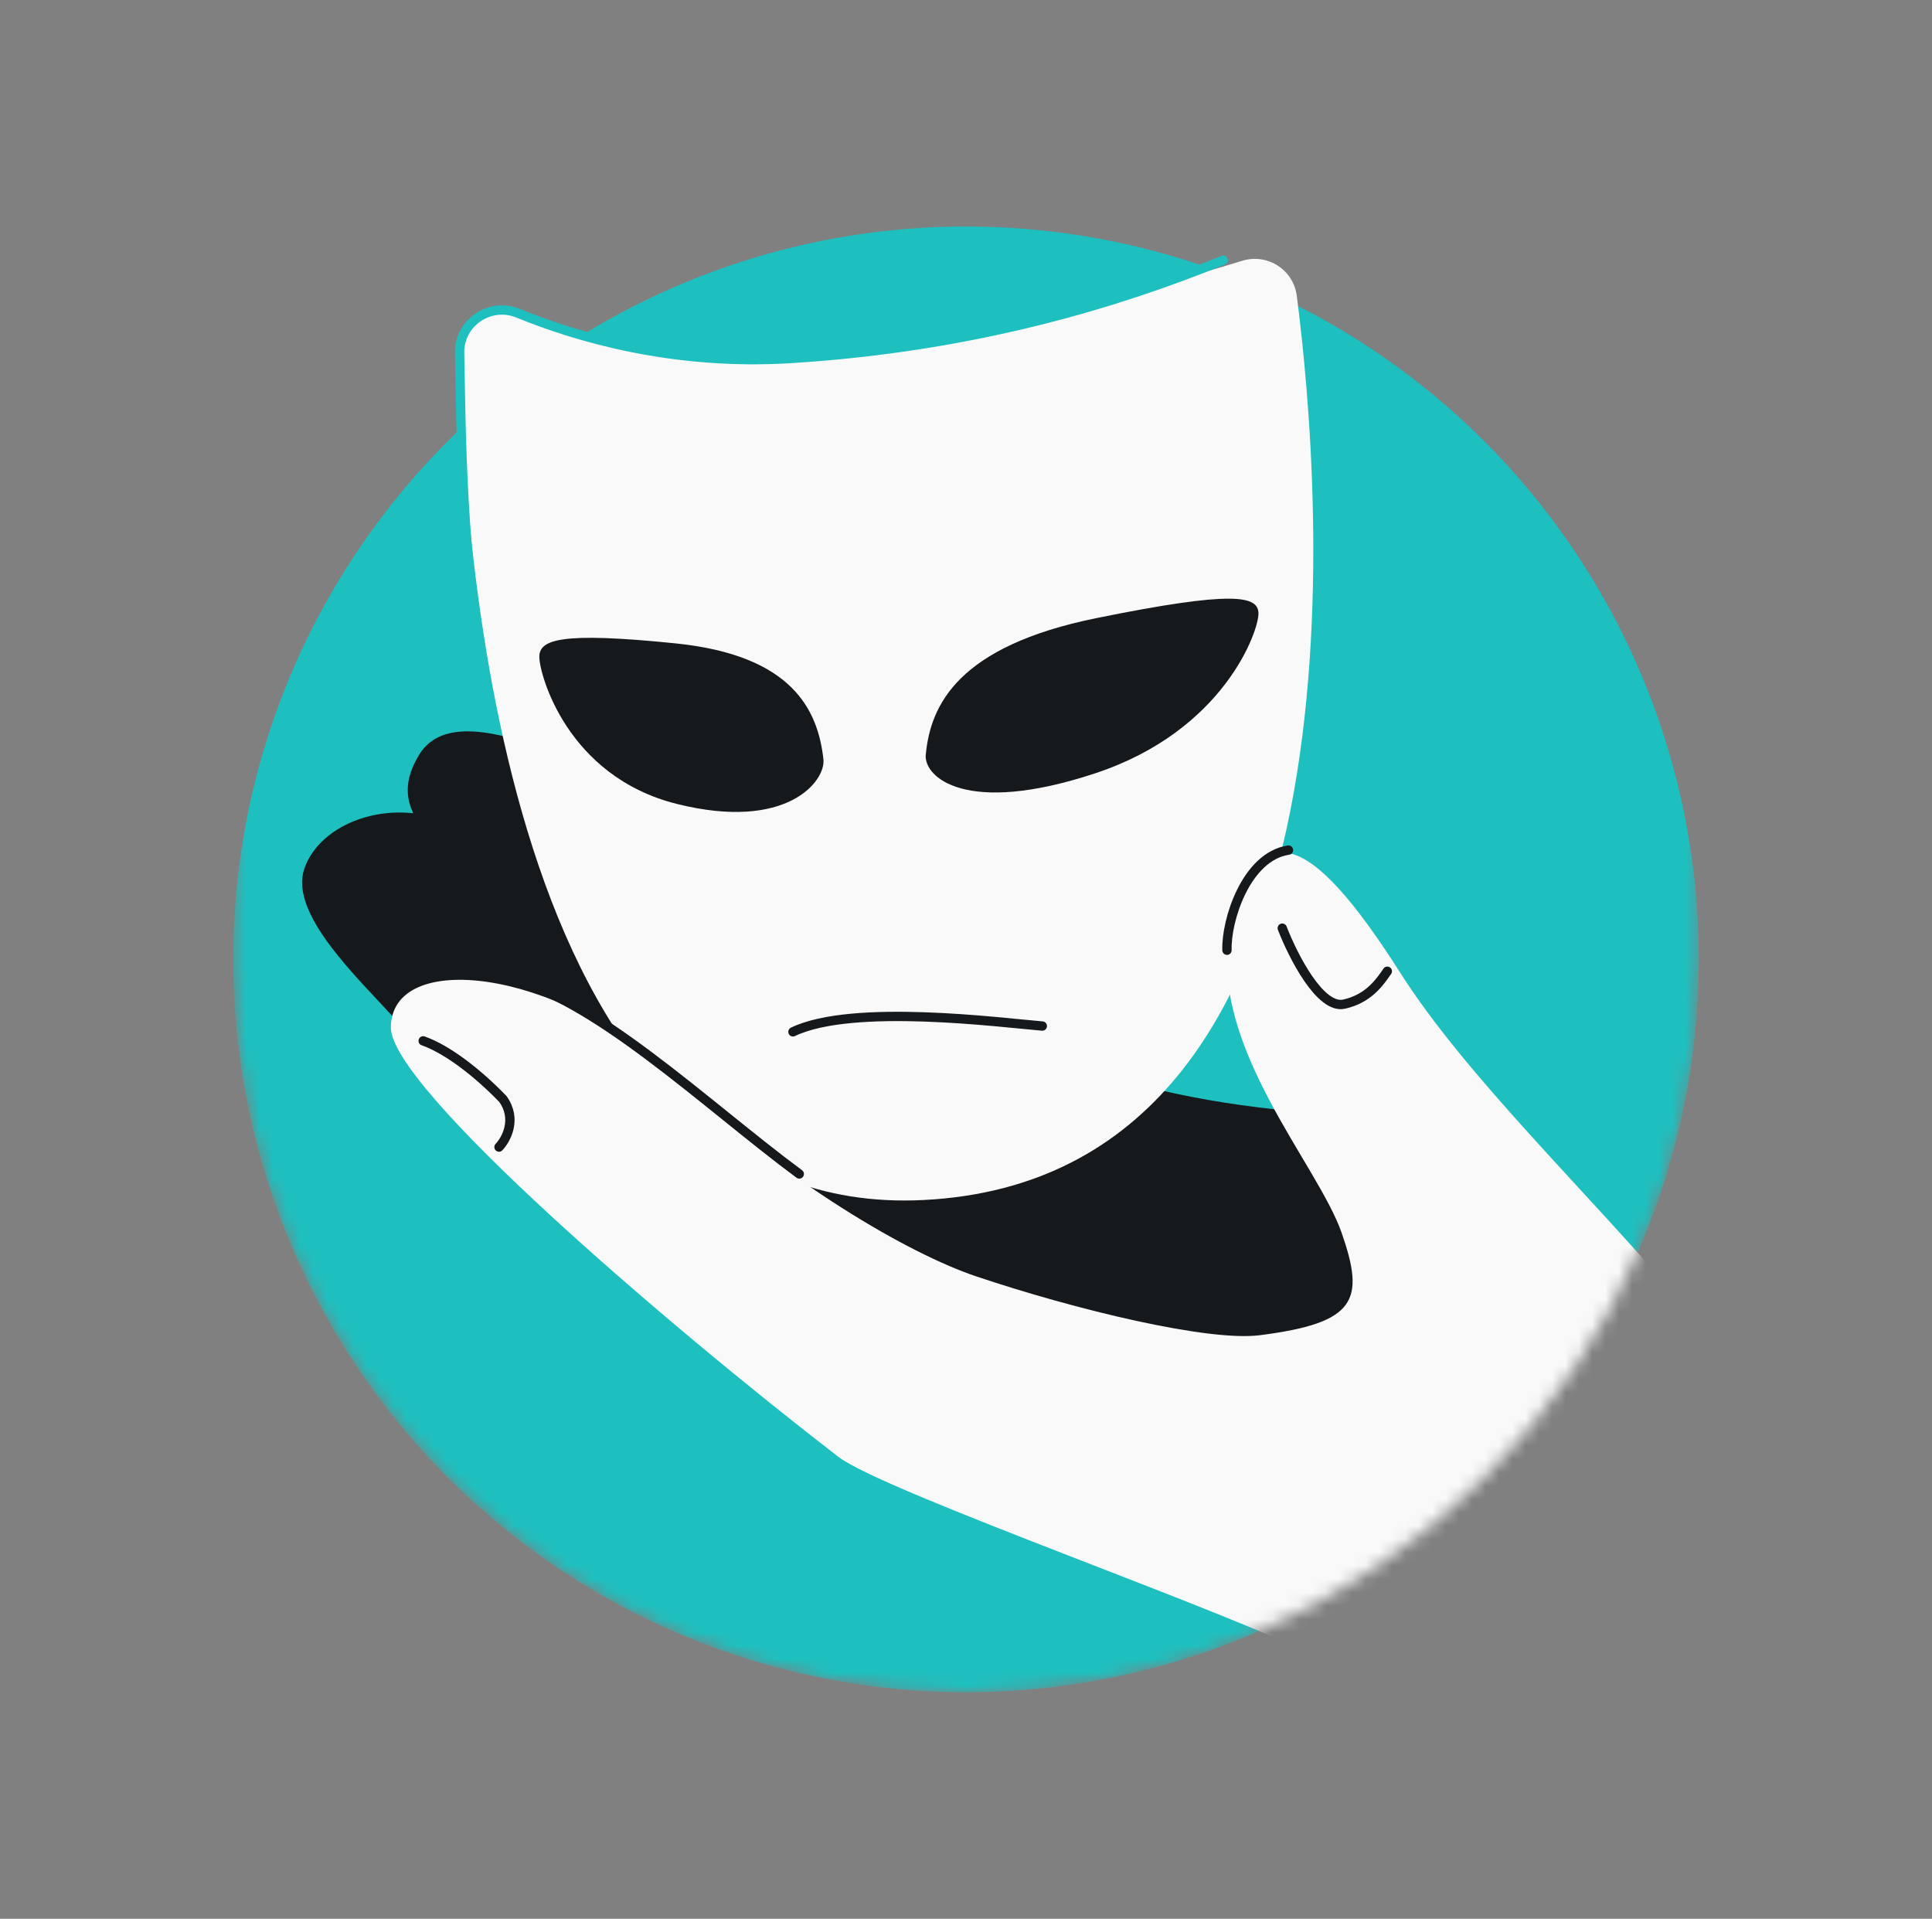 <svg width="145" height="144" viewBox="0 0 145 144" fill="none" xmlns="http://www.w3.org/2000/svg">
<rect x="0" y="0" width="145" height="144" fill="#808080" stroke="none"/>
<mask id="mask0_1440_6085" style="mask-type:alpha" maskUnits="userSpaceOnUse" x="17" y="5" width="111" height="122">
<path d="M72.501 126.999C102.877 126.999 127.501 102.375 127.501 71.999V5.998H17.502V71.999C17.502 102.375 42.126 126.999 72.501 126.999Z" fill="#1EBFBF"/>
</mask>
<g mask="url(#mask0_1440_6085)">
<circle cx="72.501" cy="71.999" r="55" fill="#1EBFBF"/>
<path d="M36.436 66.505C31.603 62.691 29.218 60.361 31.436 56.678C33.654 52.994 40.005 55.635 47.109 58.78C67.169 67.659 68.737 81.147 98.387 83.502C109.295 81.469 107.768 87.384 102.847 98.139C97.926 108.894 76.79 105.5 58.45 96.541C40.111 87.582 36.432 66.505 36.432 66.505L36.436 66.505Z" fill="#16191C"/>
<path d="M29.647 76.466C26.693 73.23 21.713 68.549 22.835 65.208C23.957 61.866 29.052 59.702 34.021 61.812C38.99 63.922 50.557 71.91 50.557 71.91C50.557 71.91 44.799 77.024 38.973 77.635C33.148 78.247 29.647 76.466 29.647 76.466Z" fill="#16191C"/>
<path d="M73.236 95.777C80.742 98.301 90.689 100.697 94.553 100.203C101.798 99.279 102.467 97.59 100.683 92.492C98.898 87.394 90.86 78.593 92.251 70.166C94.378 60.92 98.22 62.194 105.094 73.007C110.011 80.743 119.043 89.342 126.176 97.729C136.035 109.32 140.176 118.926 142.601 128.063C136.406 132.304 127.718 138.062 105.094 139.473C105.094 139.473 103.255 130.56 99.11 124.526C93.275 121.298 66.365 111.985 62.908 109.32C49.896 99.289 29.299 81.595 29.334 77.097C29.377 71.294 41.7 72.626 50.368 80.707C59.036 88.788 68.234 94.094 73.236 95.777Z" fill="#F9F9F9"/>
<path d="M99.111 124.525C103.256 130.559 105.095 139.472 105.095 139.472C118.976 141.092 137.381 135.257 142.602 128.062C122.498 130.856 116.695 124.525 99.111 124.525Z" fill="#16191C"/>
<path d="M37.45 86.084C37.999 85.507 38.825 83.978 37.737 82.47C35.907 80.575 33.627 78.772 31.76 78.113" stroke="#16191C" stroke-width="0.7" stroke-linecap="round" stroke-linejoin="round"/>
<path d="M34.492 26.506C34.445 24.218 36.769 22.638 38.889 23.509C43.233 25.29 50.496 27.454 59.339 26.905C70.406 26.217 86.26 21.702 93.244 19.568C95.124 18.992 97.072 20.243 97.325 22.194C99.196 36.668 103.466 88.317 69.33 90.056C38.366 91.635 34.822 42.727 34.496 26.505L34.492 26.506Z" fill="#F9F9F9"/>
<path d="M91.803 19.528C84.076 22.658 73.314 26.037 59.339 26.905C50.496 27.454 43.233 25.289 38.889 23.508C36.769 22.638 34.445 24.217 34.492 26.506L34.496 26.505C34.609 32.142 34.603 42.05 36.509 52.091" stroke="#1EBFBF" stroke-width="0.7" stroke-linecap="round"/>
<path d="M69.48 56.646C69.829 52.894 71.913 48.495 82.278 46.389C92.647 44.281 94.397 44.731 94.45 46.005C94.503 47.278 91.898 54.836 82.179 58.04C72.462 61.248 69.326 58.301 69.479 56.642L69.48 56.646Z" fill="#16191C"/>
<path d="M61.8 56.983C61.39 53.307 59.499 49.184 50.719 48.285C41.939 47.386 40.483 48.029 40.477 49.298C40.472 50.567 42.538 58.269 50.803 60.333C59.069 62.398 61.98 58.609 61.8 56.983Z" fill="#16191C"/>
<path d="M59.512 77.436C63.997 75.281 75.177 76.752 78.228 77.001" stroke="#16191C" stroke-width="0.7" stroke-linecap="round" stroke-linejoin="round"/>
<path d="M92.087 71.312C92.011 69.073 93.519 64.282 96.701 63.797M96.236 69.655C97.035 71.724 99.08 75.76 100.877 75.357C102.673 74.955 103.515 73.775 104.12 72.888" stroke="#16191C" stroke-width="0.7" stroke-linecap="round" stroke-linejoin="round"/>
<path d="M37.793 73.357C44.373 74.614 52.968 82.909 59.988 88.103" stroke="#16191C" stroke-width="0.7" stroke-linecap="round"/>
</g>
</svg>
